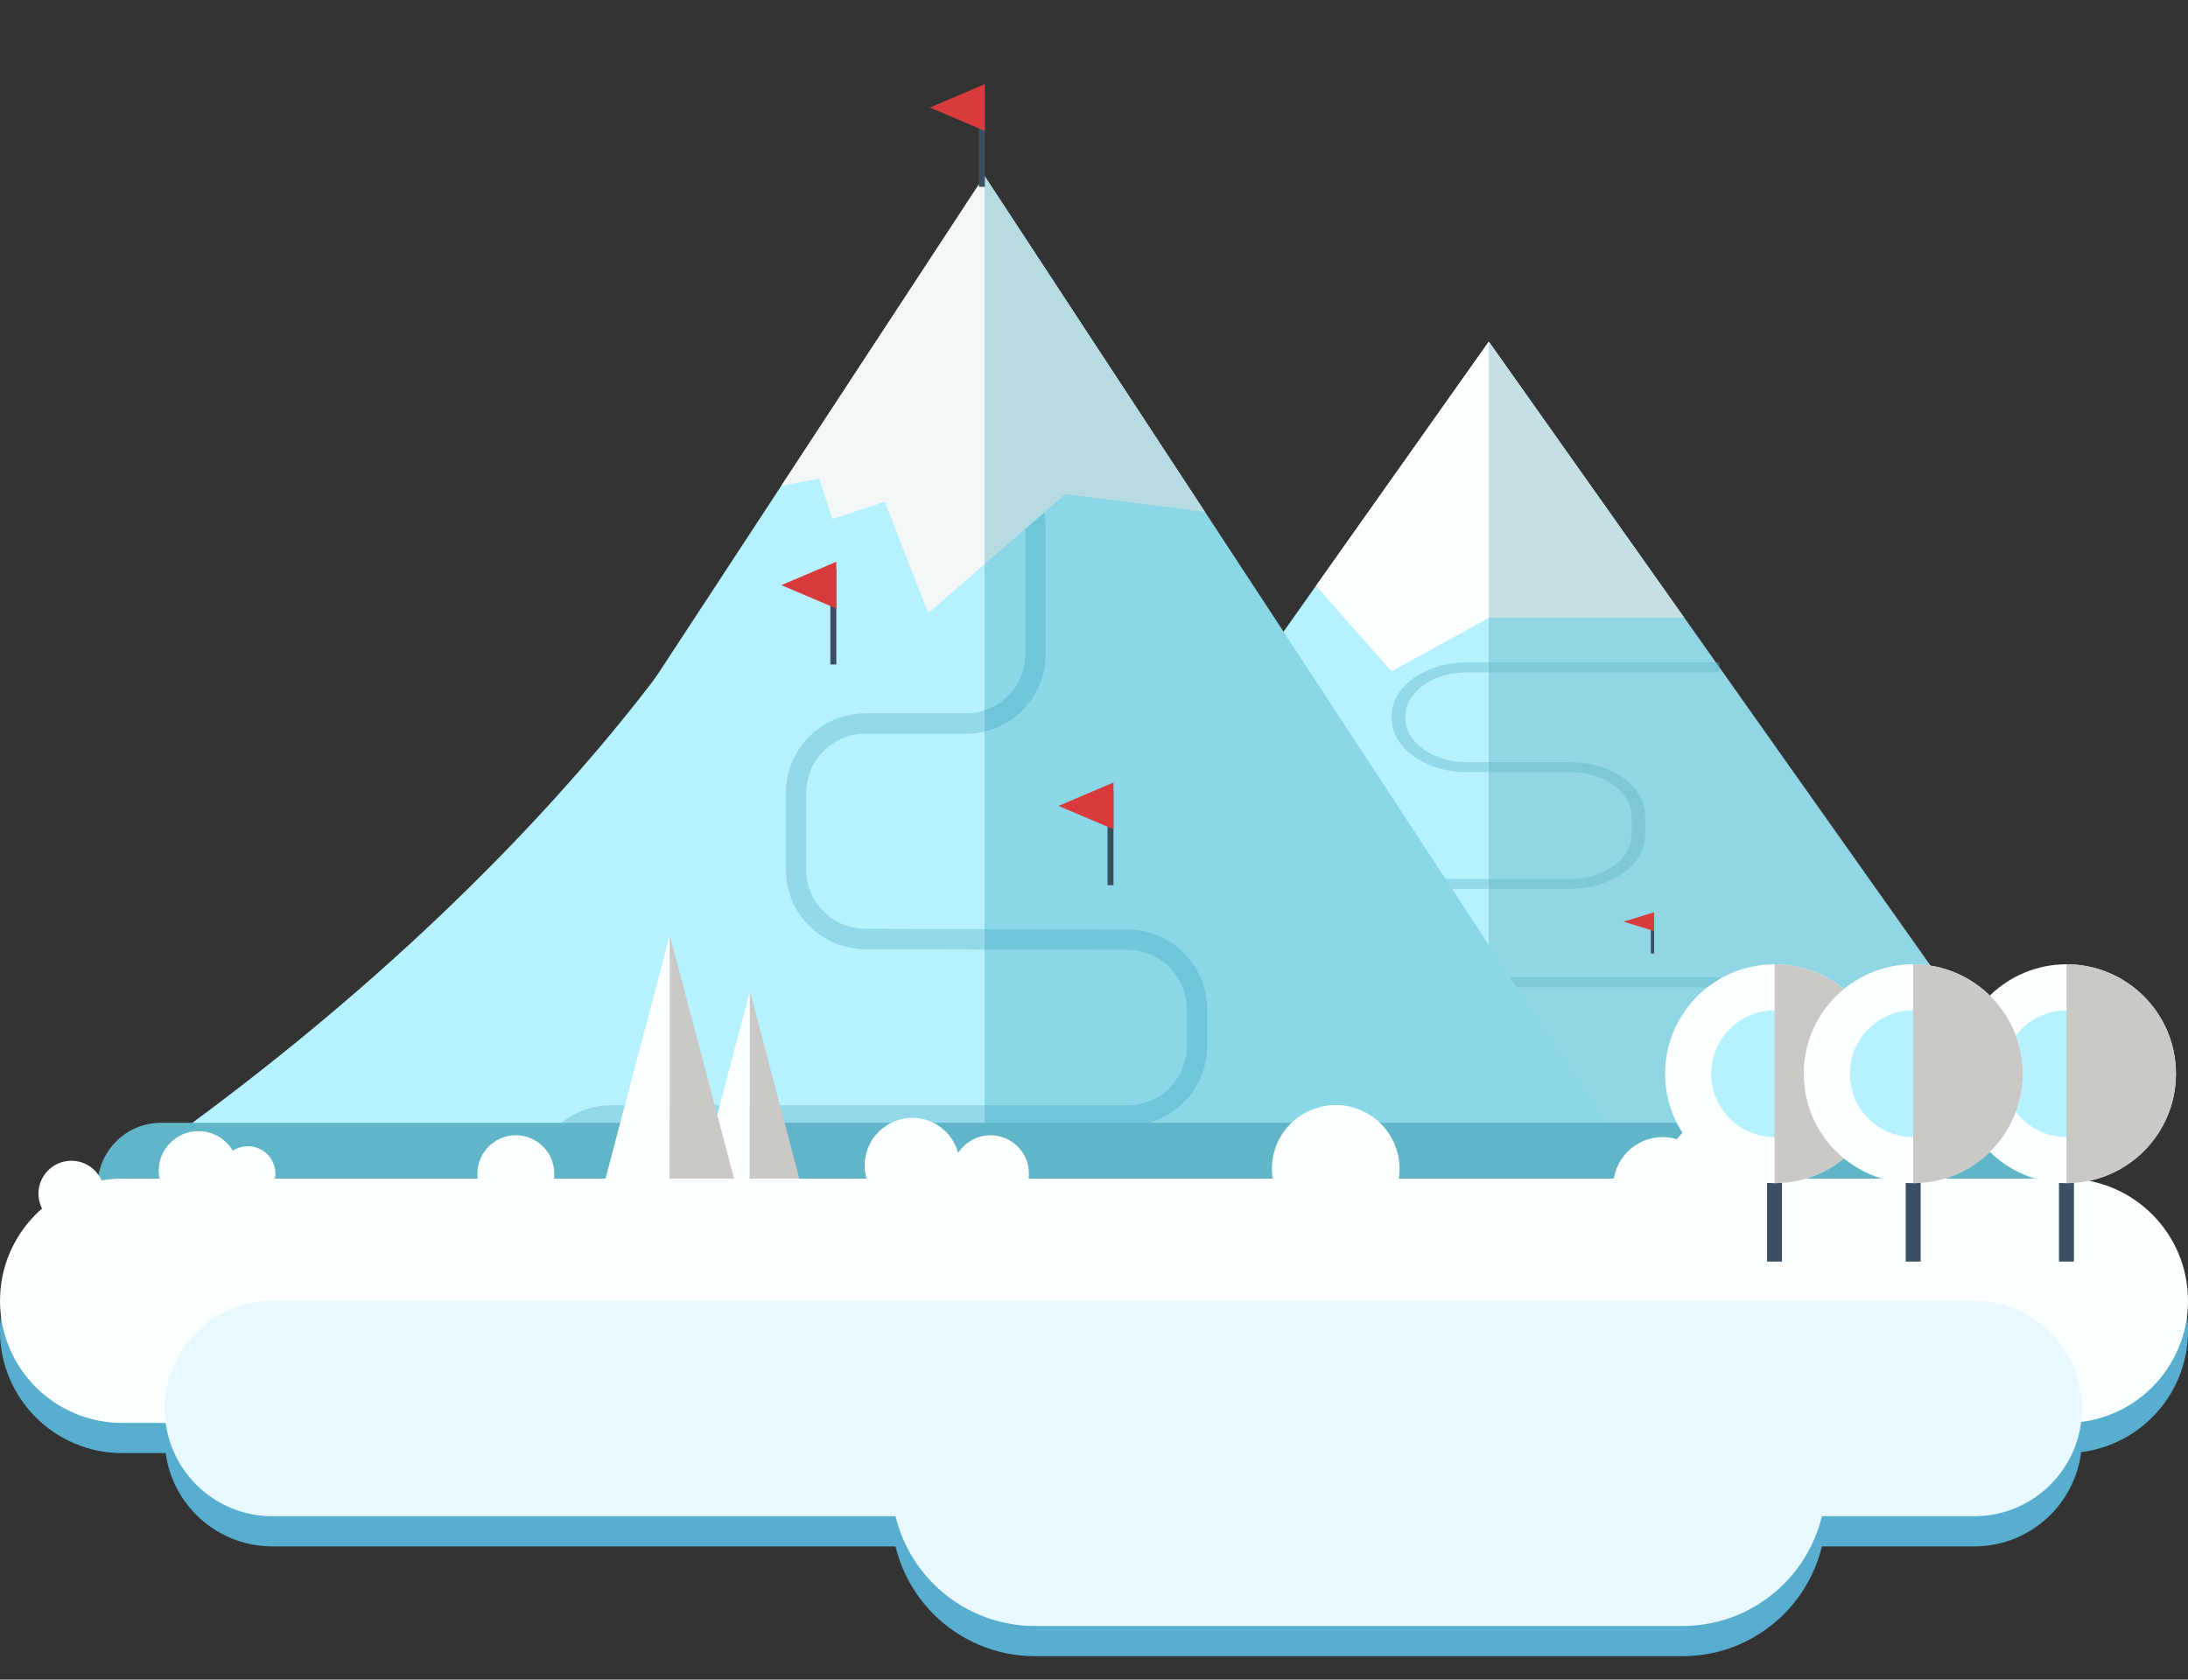 <?xml version="1.0" encoding="utf-8"?>
<!-- Generator: Adobe Illustrator 16.0.0, SVG Export Plug-In . SVG Version: 6.00 Build 0)  -->
<!DOCTYPE svg PUBLIC "-//W3C//DTD SVG 1.1//EN" "http://www.w3.org/Graphics/SVG/1.1/DTD/svg11.dtd">
<svg version="1.1" id="圖層_1" xmlns="http://www.w3.org/2000/svg" xmlns:xlink="http://www.w3.org/1999/xlink" x="0px" y="0px"
	 width="629.666px" height="483.461px" viewBox="0 0 629.666 483.461" enable-background="new 0 0 629.666 483.461"
	 xml:space="preserve">
<rect x="0" y="0" width="629.666" height="483.461" fill="#333333" stroke="none"/>
<g id="组_1723" transform="translate(2220 209.426)">
	<path id="路径_3494" fill="#57AECF" d="M-1590.334,173.688c0,19.417-15.741,35.157-35.157,35.157h-559.353
		c-19.416,0-35.156-15.74-35.156-35.157l0,0c0-19.416,15.74-35.156,35.156-35.156h559.353
		C-1606.075,138.532-1590.334,154.272-1590.334,173.688z"/>
	<path id="路径_3495" fill="#57AECF" d="M-1620.84,204.698c0,17.125-13.883,31.008-31.009,31.008l0,0h-489.739
		c-17.126,0-31.01-13.883-31.01-31.008l0,0l0,0c0-17.127,13.884-31.01,31.01-31.01l0,0h489.739
		C-1634.722,173.688-1620.84,187.571-1620.84,204.698L-1620.84,204.698z"/>
	<path id="路径_3496" fill="#57AECF" d="M-1694.55,226.03c0.001,22.795-18.479,41.275-41.274,41.277c-0.001,0-0.002,0-0.002,0
		h-186.316c-22.797,0-41.276-18.48-41.276-41.277l0,0c-0.001-22.797,18.479-41.277,41.275-41.279h0.001h186.316
		c22.796,0,41.276,18.48,41.276,41.277V226.03z"/>
	<g id="组_1677" transform="translate(-1967.688 -111.086)">
		<g id="组_1671">
			<path id="路径_3497" fill="#B5F1FF" d="M0,248.914h352.3l-80.426-113.622l-29.357-41.5L177.165,1.444l-1.026-1.441
				L93.094,117.362L0,248.914z"/>
			<path id="路径_3498" fill="#FCFFFF" d="M126.406,70.283l21.744,24.616l27.989-15.389h56.264L176.139,0L126.406,70.283z"/>
			<path id="路径_3499" opacity="0.25" fill="#208599" enable-background="new    " d="M352.279,248.914H176.137V0l83.047,117.359
				L352.279,248.914z"/>
		</g>
		<g id="组_1673" transform="translate(140.007 131.217)">
			<g id="组_1672" transform="translate(0 0.888)">
				<rect id="矩形_612" x="0" y="0" fill="#3B4F63" width="0.949" height="10.997"/>
			</g>
			<path id="路径_3500" fill="#D93B3C" d="M0,5.412V0l8.779,2.706L0,5.412z"/>
		</g>
		<g id="组_1675" transform="translate(214.942 164.248)">
			<g id="组_1674" transform="translate(7.829 0.888)">
				<rect id="矩形_613" x="0" y="0" fill="#3B4F63" width="0.949" height="10.997"/>
			</g>
			<path id="路径_3501" fill="#D93B3C" d="M8.778,5.412V0L0,2.705L8.778,5.412z"/>
		</g>
		<g id="组_1676" transform="translate(26.901 92.358)" opacity="0.4">
			<path id="路径_3502" fill="#60B5C9" d="M3.955,156.577H0v-7.662c0-8.6,9.664-15.6,21.541-15.6h191.908
				c9.699,0,17.586-5.712,17.586-12.733v-14.363c0-7.021-7.89-12.734-17.586-12.734H99.63c-11.879,0-21.541-7-21.541-15.6
				c0-8.601,9.662-15.601,21.541-15.601h73.093c9.7,0,17.586-5.712,17.586-12.734v-5.27c0-7.022-7.889-12.734-17.586-12.734h-29.938
				c-11.878,0-21.541-7-21.541-15.6v-0.358c0-8.6,9.663-15.6,21.541-15.6h72.827v2.864h-72.827c-9.699,0-17.586,5.712-17.586,12.733
				v0.358c0,7.021,7.89,12.734,17.586,12.734h29.936c11.878,0,21.542,7,21.542,15.6v5.27c0,8.6-9.663,15.6-21.542,15.6H99.628
				c-9.7,0-17.586,5.713-17.586,12.733c0,7.021,7.889,12.734,17.586,12.734h113.818c11.877,0,21.54,7,21.54,15.6v14.365
				c0,8.6-9.662,15.6-21.54,15.6H21.539c-9.7,0-17.586,5.715-17.586,12.734L3.955,156.577z"/>
		</g>
	</g>
	<g id="组_1679" transform="translate(-2214.273 -158.798)">
		<path id="路径_3503" fill="#B5F1FF" d="M212.785,98.963c0,0-51.09,104.841-212.785,207.611h303.987L212.785,98.963z"/>
		<path id="路径_3504" fill="#B5F1FF" d="M477.752,305.344H77.486l93.537-142.764l0.275-0.429L277.589-0.001l0.019,0.03
			l94.916,144.715l7.459,11.417l52.563,80.189L477.752,305.344z"/>
		<g id="组_1678" transform="translate(147.287 78.294)" opacity="0.4">
			<path id="路径_3505" fill="#60B5C9" d="M0,223.096v-11c0.013-12.629,10.248-22.864,22.877-22.877h148.632
				c9.391-0.01,17.001-7.619,17.012-17.01v-10.69c-0.017-9.37-7.595-16.968-16.965-17.01l-75.6-0.214
				c-12.602-0.057-22.792-10.276-22.814-22.877V99.283c0.013-12.631,10.25-22.866,22.881-22.877h29.007
				c9.391-0.01,17.001-7.62,17.012-17.01V22.877c-0.011-9.391-7.621-17-17.012-17.01h-5.863V0h5.863
				c12.63,0.012,22.866,10.247,22.879,22.877v36.519c-0.013,12.63-10.249,22.866-22.879,22.877H96.022
				c-9.392,0.01-17.002,7.62-17.014,17.01v22.14c0.017,9.37,7.595,16.968,16.964,17.011l75.601,0.213
				c12.601,0.056,22.793,10.275,22.814,22.876v10.69c-0.013,12.629-10.249,22.863-22.878,22.876H22.878
				c-9.39,0.011-16.999,7.62-17.01,17.011v11"/>
		</g>
		<path id="路径_3506" fill="#F4F7F7" d="M341.025,96.719l-40.208-5.075l-39.414,34.214l-12.5-32.057l-15.086,5l-3.779-11.635
			l-10.906,2.015l58.459-89.18l0.019,0.03L341.025,96.719z"/>
		<path id="路径_3507" opacity="0.3" fill="#259AB1" enable-background="new    " d="M477.752,305.345H277.608V0.03
			l94.917,144.715l7.458,11.417l52.563,80.189L477.752,305.345z"/>
	</g>
	<g id="组_1681" transform="translate(-1915.381 15.817)">
		<g id="组_1680" transform="translate(14.107 2.209)">
			<rect id="矩形_614" x="0" y="0" fill="#3B4F63" width="1.712" height="27.359"/>
		</g>
		<path id="路径_3509" fill="#D93B3C" d="M15.819,13.466V0L-0.001,6.734L15.819,13.466z"/>
	</g>
	<g id="组_1683" transform="translate(-1952.403 -185.208)">
		<g id="组_1682" transform="translate(14.107 2.209)">
			<rect id="矩形_615" x="0" y="0" fill="#3B4F63" width="1.712" height="27.359"/>
		</g>
		<path id="路径_3510" fill="#D93B3C" d="M15.819,13.466V0L0,6.734L15.819,13.466z"/>
	</g>
	<path id="路径_3511" fill="#60B5C9" d="M-1618.384,132.097c0,10.126-8.208,18.334-18.334,18.334h-536.899
		c-10.125-0.001-18.333-8.208-18.333-18.334l0,0c0-10.124,8.208-18.332,18.333-18.332h536.899
		C-1626.593,113.764-1618.384,121.972-1618.384,132.097L-1618.384,132.097z"/>
	<g id="组_1685" transform="translate(-2019.181 75.904)">
		<g id="组_1684">
			<path id="路径_3512" fill="#FCFFFF" d="M0,56.729h14.982V0.001L0,56.729z"/>
			<path id="路径_3513" fill="#CBC9C6" d="M14.982,0.001v56.729h14.982L14.982,0.001z"/>
		</g>
	</g>
	<g id="组_1687" transform="translate(-2046.484 59.784)">
		<g id="组_1686">
			<path id="路径_3514" fill="#FCFFFF" d="M0,72.849h19.239v-72.85L0,72.849z"/>
			<path id="路径_3515" fill="#CBC9C6" d="M19.239-0.001v72.85h19.24L19.239-0.001z"/>
		</g>
	</g>
	<g id="组_1689" transform="translate(-1995.142 -47.726)">
		<g id="组_1688" transform="translate(14.107 2.209)">
			<rect id="矩形_616" x="0" y="0" fill="#3B4F63" width="1.712" height="27.359"/>
		</g>
		<path id="路径_3516" fill="#D93B3C" d="M15.818,13.466V0L-0.001,6.734L15.818,13.466z"/>
	</g>
	<path id="路径_3517" fill="#FCFFFF" d="M-1590.334,164.996c0,19.418-15.741,35.158-35.157,35.158h-559.353
		c-19.416,0-35.156-15.74-35.156-35.158l0,0c0-19.416,15.74-35.156,35.156-35.156h559.353
		C-1606.075,129.84-1590.334,145.58-1590.334,164.996z"/>
	<path id="路径_3518" fill="#E9F9FF" d="M-1620.84,196.006c0,17.125-13.883,31.01-31.009,31.01l0,0h-489.739
		c-17.126,0-31.01-13.885-31.01-31.01l0,0l0,0c0-17.126,13.884-31.01,31.01-31.01l0,0h489.739
		C-1634.722,164.996-1620.84,178.88-1620.84,196.006L-1620.84,196.006z"/>
	<path id="路径_3519" fill="#E9F9FF" d="M-1694.55,217.338c0.001,22.797-18.479,41.275-41.274,41.277c-0.001,0-0.002,0-0.002,0
		h-186.316c-22.797,0-41.276-18.48-41.276-41.277l0,0c-0.001-22.797,18.479-41.277,41.275-41.278h0.001h186.316
		c22.796,0,41.276,18.48,41.276,41.276C-1694.55,217.338-1694.55,217.338-1694.55,217.338z"/>
	<g id="组_1690" transform="translate(-2208.939 108.661)">
		<circle id="椭圆_194" fill="#FCFFFF" cx="251.47" cy="17.38" r="13.694"/>
		<circle id="椭圆_195" fill="#FCFFFF" cx="273.987" cy="19.751" r="11.061"/>
		<circle id="椭圆_196" fill="#FCFFFF" cx="137.381" cy="19.751" r="11.061"/>
		<circle id="椭圆_197" fill="#FCFFFF" cx="467.416" cy="23.438" r="14.221"/>
		<path id="路径_3520" fill="#FCFFFF" d="M354.967,18.369c0,10.145,8.223,18.367,18.367,18.369h0.001
			c10.145,0,18.368-8.225,18.368-18.369l0,0c0-10.145-8.224-18.369-18.368-18.369l0,0C363.19-0.001,354.967,8.224,354.967,18.369
			L354.967,18.369z"/>
		<circle id="椭圆_198" fill="#FCFFFF" cx="483.744" cy="18.96" r="15.274"/>
		<circle id="椭圆_199" fill="#FCFFFF" cx="46.059" cy="18.961" r="11.456"/>
		<circle id="椭圆_200" fill="#FCFFFF" cx="60.279" cy="19.75" r="7.9"/>
		<circle id="椭圆_201" fill="#FCFFFF" cx="9.481" cy="25.514" r="9.481"/>
	</g>
	<g id="组_1697" transform="translate(-1740.814 68.133)">
		<g id="组_1692">
			<g id="组_1691" transform="translate(29.347 31.518)">
				<rect id="矩形_617" x="-0.001" y="0" fill="#3B4F63" width="4.295" height="54.066"/>
			</g>
			<path id="路径_3521" fill="#FCFFFF" d="M63.008,31.506c-0.002,17.396-14.103,31.5-31.5,31.505
				C14.115,63.016,0.012,48.92,0.008,31.527c0-0.008,0-0.015,0-0.021c0.005-17.395,14.105-31.495,31.5-31.5
				C48.898,0.02,62.994,14.115,63.008,31.506z"/>
			<path id="路径_3522" fill="#B5F1FF" d="M49.735,31.504c-0.001,10.068-8.162,18.23-18.23,18.232
				C21.44,49.74,13.279,41.584,13.275,31.52c0-0.005,0-0.01,0-0.016c0.001-10.067,8.162-18.229,18.229-18.23
				C41.57,13.281,49.727,21.44,49.735,31.504z"/>
			<path id="路径_3523" fill="#CBC9C6" d="M63.009,31.506c-0.001,17.396-14.103,31.5-31.5,31.505V0
				C48.902,0.014,62.998,14.112,63.009,31.506z"/>
		</g>
		<g id="组_1694" transform="translate(84.006)">
			<g id="组_1693" transform="translate(29.346 31.518)">
				<rect id="矩形_618" x="-0.001" y="0" fill="#3B4F63" width="4.298" height="54.066"/>
			</g>
			<path id="路径_3524" fill="#FCFFFF" d="M63.008,31.506c-0.002,17.396-14.103,31.5-31.5,31.505
				c-17.392,0.005-31.495-14.09-31.5-31.481c0-0.008,0-0.016,0-0.023c0.005-17.395,14.105-31.495,31.5-31.5
				C48.9,0.022,62.994,14.115,63.008,31.506z"/>
			<path id="路径_3525" fill="#B5F1FF" d="M49.735,31.504c-0.001,10.068-8.162,18.23-18.23,18.232
				C21.44,49.74,13.279,41.584,13.275,31.52c0-0.005,0-0.01,0-0.016c0.002-10.067,8.162-18.229,18.229-18.23
				C41.57,13.281,49.727,21.44,49.735,31.504z"/>
			<path id="路径_3526" fill="#CBC9C6" d="M63.008,31.506c-0.002,17.396-14.103,31.5-31.5,31.505V0
				C48.902,0.015,62.997,14.113,63.008,31.506z"/>
		</g>
		<g id="组_1696" transform="translate(39.899)">
			<g id="组_1695" transform="translate(29.347 31.518)">
				<rect id="矩形_619" x="0" y="0" fill="#3B4F63" width="4.297" height="54.066"/>
			</g>
			<path id="路径_3527" fill="#FCFFFF" d="M63.01,31.506c-0.003,17.398-14.107,31.503-31.506,31.505
				C14.112,63.016,0.008,48.92,0.004,31.527c0-0.008,0-0.015,0-0.021c0.005-17.395,14.104-31.495,31.5-31.5
				C48.897,0.018,62.994,14.113,63.01,31.506z"/>
			<path id="路径_3528" fill="#B5F1FF" d="M49.741,31.504c-0.002,10.068-8.164,18.23-18.232,18.232
				c-10.064,0.004-18.227-8.152-18.23-18.217c0-0.005,0-0.01,0-0.016c0.002-10.067,8.163-18.229,18.23-18.23
				C41.574,13.281,49.734,21.438,49.741,31.504z"/>
			<path id="路径_3529" fill="#CBC9C6" d="M63.01,31.506c-0.003,17.398-14.107,31.503-31.507,31.505V0
				C48.899,0.012,62.997,14.111,63.01,31.506z"/>
		</g>
	</g>
</g>
</svg>
